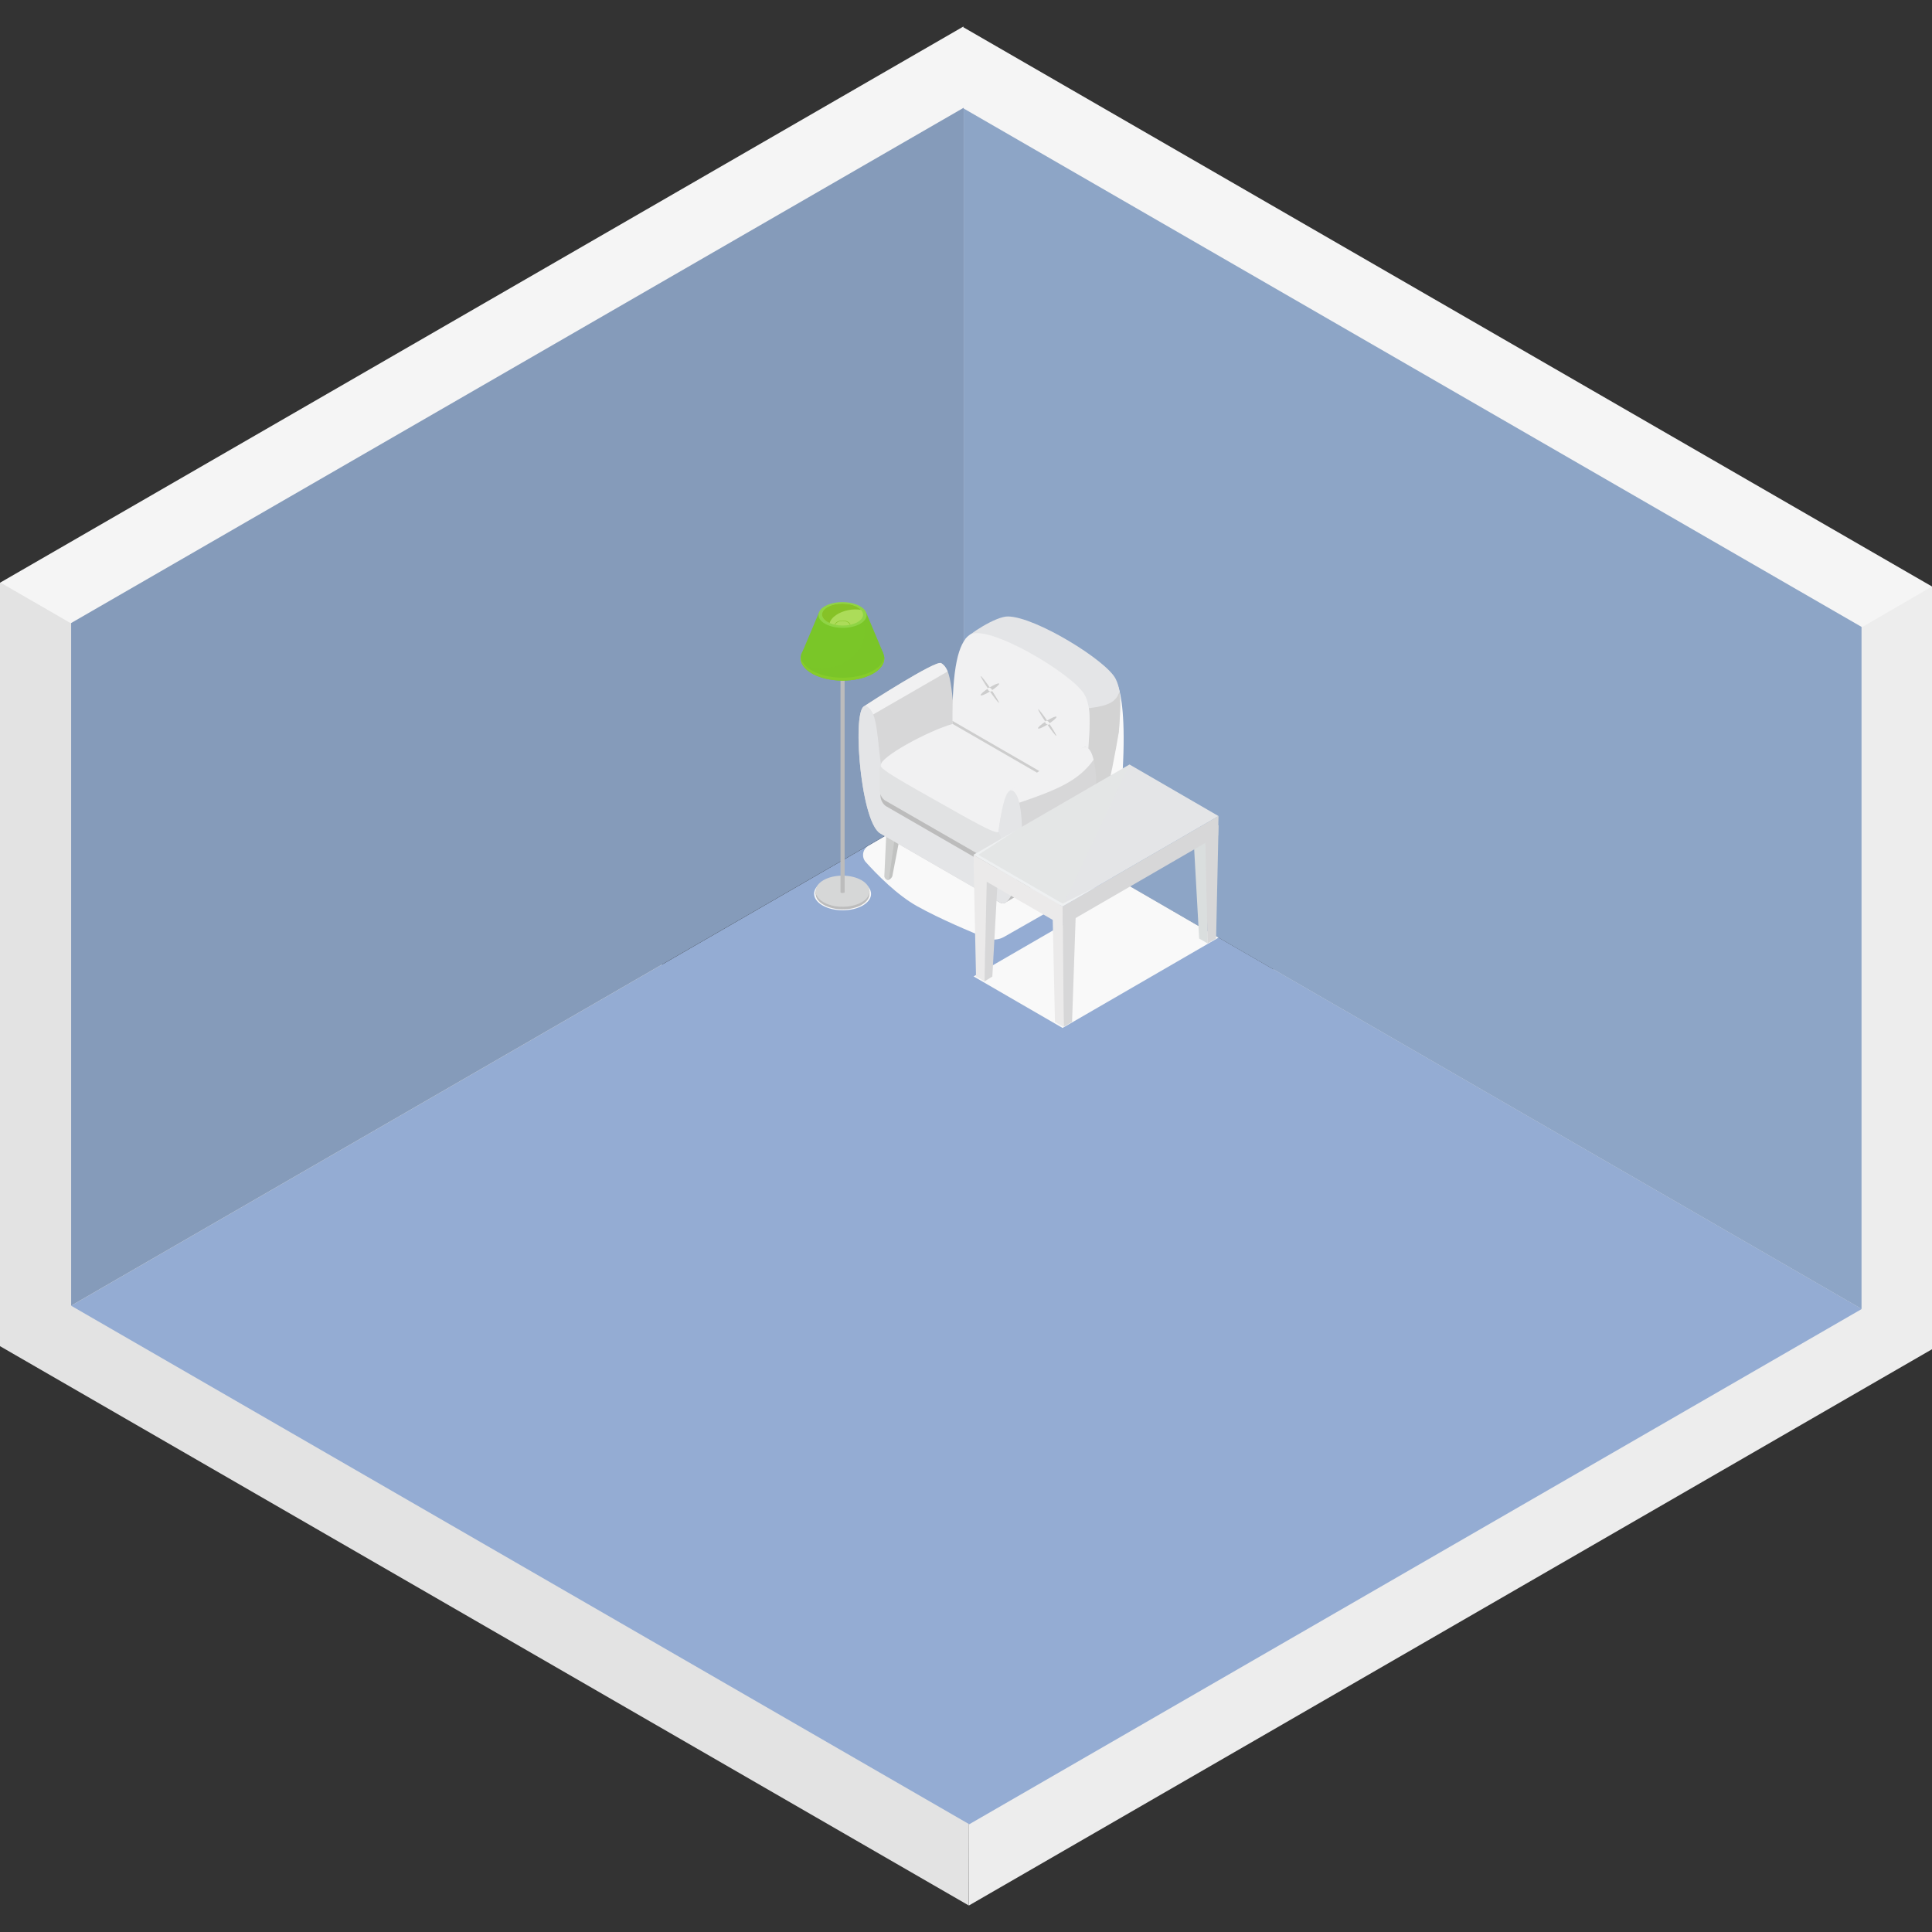 <?xml version="1.0" encoding="UTF-8"?> <svg xmlns="http://www.w3.org/2000/svg" viewBox="0 0 1000 1000"><rect x="0" y="0" width="1000" height="1000" fill="#333333" stroke="none"/><defs><style> .cls-1 { fill: #cdcdcd; } .cls-1, .cls-2, .cls-3, .cls-4, .cls-5, .cls-6, .cls-7, .cls-8, .cls-9, .cls-10, .cls-11, .cls-12, .cls-13, .cls-14, .cls-15, .cls-16, .cls-17, .cls-18, .cls-19, .cls-20, .cls-21, .cls-22, .cls-23, .cls-24, .cls-25, .cls-26, .cls-27, .cls-28, .cls-29, .cls-30, .cls-31 { stroke-width: 0px; } .cls-2 { fill: #8da5c6; } .cls-3 { fill: #acdc59; } .cls-4 { fill: #cecfce; } .cls-5, .cls-26 { fill: #d6d7d7; } .cls-6 { fill: #f3f3f3; } .cls-7 { fill: #e1e2e3; } .cls-8, .cls-20 { fill: #7ac628; } .cls-32 { isolation: isolate; } .cls-9 { fill: #859bba; } .cls-10 { fill: #dadede; } .cls-11 { fill: #e3e3e3; } .cls-12 { fill: #c1c2c1; } .cls-13 { fill: #c3bdb6; } .cls-14 { fill: #f5f5f5; } .cls-15 { fill: #e5e6e5; opacity: .3; } .cls-15, .cls-26 { mix-blend-mode: screen; } .cls-16 { fill: #bfbfbf; } .cls-17 { fill: #d7d7d8; } .cls-18 { fill: #8fd445; } .cls-19 { fill: #ededed; } .cls-20 { opacity: .2; } .cls-20, .cls-29 { mix-blend-mode: multiply; } .cls-21 { fill: #d3d3d3; } .cls-22 { fill: #86c227; } .cls-23 { fill: #bcbcbc; } .cls-24 { fill: #f1f1f2; } .cls-25 { fill: #94acd3; } .cls-26 { opacity: .6; } .cls-27 { fill: #eef0f1; } .cls-28 { fill: #8ace2a; } .cls-29 { fill: #f9f9f9; } .cls-30 { fill: #ebeaea; } .cls-31 { fill: #e4e5e7; } </style></defs><g class="cls-32"><g id="Layer_1" data-name="Layer 1"><g><polygon class="cls-14" points="1000 391.41 1000 303.57 498.71 14.15 498.71 14.93 498.67 13.72 .35 301.42 .35 391.41 1000 391.41"></polygon><polygon class="cls-11" points="508.46 595.01 0 301.42 0 696.77 501.45 986.28 501.54 622.47 508.46 595.01"></polygon><polygon class="cls-19" points="500.4 594.05 1000 303.57 1000 698.37 501.51 986.28 500.4 594.05 500.4 594.05"></polygon><polygon class="cls-25" points="501.69 944.23 36.82 675.84 498.79 409.13 963.65 677.52 501.69 944.23"></polygon><polygon class="cls-9" points="498.79 55.77 36.82 322.48 36.82 675.79 498.79 409.08 498.79 55.77"></polygon><polygon class="cls-2" points="498.82 56.17 963.53 324.48 963.53 677.48 498.82 409.18 498.82 56.17"></polygon><g><path class="cls-29" d="m446.58,468.68c-5.74,3.31-15.07,3.3-20.85-.04-5.78-3.33-5.8-8.72-.07-12.04,5.74-3.31,15.07-3.3,20.85.04s5.8,8.72.07,12.04Z"></path><path class="cls-23" d="m446.01,468.35c-5.43,3.13-14.26,3.12-19.72-.04-5.46-3.15-5.49-8.25-.06-11.39,5.43-3.13,14.26-3.12,19.72.04,5.46,3.15,5.49,8.25.06,11.39Z"></path><rect class="cls-13" x="422.17" y="461.29" width="27.89" height="1.42"></rect><path class="cls-5" d="m446.01,467c-5.43,3.13-14.26,3.12-19.72-.04s-5.49-8.25-.06-11.39c5.43-3.13,14.26-3.12,19.72.04,5.46,3.15,5.49,8.25.06,11.39Z"></path><path class="cls-23" d="m437.18,461.97c-.83.37-1.67.32-2.13,0v-126.81h2.13v126.81Z"></path><path class="cls-8" d="m451.43,348.9c-8.44,4.51-22.17,4.49-30.66-.04-8.49-4.53-8.53-11.87-.09-16.38,8.44-4.51,22.17-4.49,30.66.04,8.49,4.53,8.53,11.87.09,16.38Z"></path><polygon class="cls-8" points="448.39 317.29 423.81 317.29 415.55 336.86 457.09 337.96 448.39 317.29"></polygon><path class="cls-18" d="m444.95,323.04c-4.85,2.59-12.74,2.58-17.62-.03-4.88-2.61-4.9-6.82-.06-9.41,4.85-2.59,12.74-2.58,17.62.03,4.88,2.61,4.9,6.82.06,9.41Z"></path><path class="cls-3" d="m443.64,322.13c-4.13,2.21-10.85,2.2-15.01-.03-4.16-2.22-4.18-5.81-.05-8.02,4.13-2.21,10.85-2.2,15.01.03,4.16,2.22,4.18,5.81.05,8.02Z"></path><path class="cls-28" d="m451.43,347.41c-8.44,4.51-22.17,4.49-30.66-.04-3.91-2.09-6.01-4.77-6.33-7.5-.39,3.22,1.71,6.52,6.33,8.99,8.49,4.53,22.22,4.55,30.66.04,4.55-2.43,6.62-5.69,6.24-8.88-.33,2.69-2.39,5.33-6.24,7.39Z"></path><path class="cls-22" d="m432.94,318.22c3.57-2.35,8.66-3.27,12.71-2.55-.51-.56-1.19-1.09-2.06-1.55-4.16-2.22-10.88-2.23-15.01-.03s-4.11,5.79.05,8.02c.24.13.52.23.79.34.41-1.46,1.58-2.95,3.53-4.23Z"></path><path class="cls-22" d="m436.11,321.38c1.88,0,3.43.87,3.82,2.02.08-.02.17-.02.25-.04-.31-1.24-2-2.2-4.06-2.2s-3.73.94-4.06,2.17c.08.02.17.02.25.04.4-1.14,1.94-2,3.81-2Z"></path><path class="cls-20" d="m457.06,337.95h.03s-8.7-20.66-8.7-20.66c.44,1.45-.03,2.96-1.39,4.28.39,1.45.61,2.96.61,4.52,0,11.04-10.24,19.99-22.87,19.99-3.27,0-6.37-.61-9.19-1.69,1.04,1.63,2.77,3.17,5.21,4.48,8.49,4.53,22.22,4.55,30.66.04,5.55-2.96,7.41-7.14,5.64-10.95Z"></path><path class="cls-26" d="m427.1,466.75c-2.99-1.73-4.61-3.94-4.87-6.2-.34,2.29,1.01,4.66,4.06,6.42,2.45,1.42,5.58,2.19,8.78,2.34-2.92-.4-5.69-1.25-7.97-2.57Z"></path></g><g><path class="cls-29" d="m577.05,351.55s11.35,11.16-1.78,101.77l-31.94-18.5,33.72-83.27Z"></path><path class="cls-29" d="m575.29,453.24l-76.5-44.17-49.36,28.76c-1.42.83-2.4,2.26-2.65,3.88-.25,1.63.23,3.29,1.34,4.51,5.72,6.35,16.23,17.08,26.61,22.85,12.01,6.68,27.92,13.33,35.76,16.49,3,1.21,6.39.98,9.21-.63l55.6-31.7Z"></path><g><path class="cls-31" d="m547.03,395.21l-44.66-25.78c-.14-17.54-4.95-31.16-2.78-38.52,1.25-2.28,15.85-12,22.21-11.83,14.3.24,50.93,22.8,55.65,32.28,3.02,6.07,2.69,13.69,1.67,27.36-.07-.07-10.55,59.64-19.63,65.62-4.94,3.26-5.68-53.09-12.47-49.12Z"></path><path class="cls-12" d="m552.98,459.36c.54,1.43,2.68-.4,2.68-1.55v-22.55l-4.83,2.79,2.15,21.31Z"></path><path class="cls-21" d="m562.52,386.77s.04.02.04.02c.25.15.49.33.72.55.69-9.21,1.06-15.67.31-20.77,10.33-1.31,14.08-3.19,15.85-8.6.74,5.09.37,11.54-.31,20.72-.07-.07-8.72,56.75-19.63,65.62l-1.41-2.76c-2.27-11.34-5.53-49.6-11.06-46.37l-.15-.09c16.18-9.58,14-8.72,15.64-8.35Z"></path><path class="cls-4" d="m551.66,457.93c.55,1.95,2.45,2.5,2.41,1.39l-.93-21.67-4.33-2.5,2.86,22.79Z"></path><path class="cls-12" d="m459.21,454.95c.2,1.43,2.46-.39,2.68-1.55l4.37-22.64-4.83,2.79-2.22,21.4Z"></path><path class="cls-12" d="m509.75,484.33c.36,1.49,2.57-.36,2.68-1.55l2.26-23.37-4.83,2.79-.11,22.13Z"></path><g><path class="cls-4" d="m508.61,482.92c.4,1.97,2.36,2.51,2.41,1.39l1.01-21.97-4.33-2.5.92,23.08Z"></path><path class="cls-4" d="m460.14,454.94c-.56,1.41-2.46-.27-2.41-1.39l1.01-21.97,4.33,2.5-2.93,20.85Z"></path></g><path class="cls-17" d="m462.66,435.45l-7.04-4.07c-9.94-5.74-14.49-60.99-8.66-65.63.61-.49,37.25-24.17,40.14-22.53,7.55,4.36,4.09,22.64,11.12,49.1l-35.56,43.12Z"></path><path class="cls-17" d="m498.22,392.33l26.81,15.48c.11-.04.23-.08.35-.11.58-.6,33.84-23.13,37.14-20.93.03,0,.04.02.04.02,8.79,5.07,4.67,55.36-4.23,58.2l-37.24,21.73c-1.09.93-2.28,1.14-3.53.42l-7.05-4.07-47.85-27.63,35.56-43.12Z"></path><path class="cls-24" d="m562.56,386.79s-.01-.02-.04-.02c-1.9-.43,1.33-1.52-24.86,13.76l-44.66-25.78c-.23-29.18,3.08-41.88,8.78-46.04,8.94-6.53,54.52,20.63,59.83,31.28,3.02,6.07,2.69,13.69,1.67,27.36-.23-.22-.47-.4-.72-.55Z"></path><g><path class="cls-1" d="m541.66,374.38c2.59,3.81,4.88,6.73,5.1,6.53s-1.7-3.45-4.29-7.26c-2.59-3.81-4.88-6.73-5.1-6.53-.22.2,1.7,3.45,4.29,7.26Z"></path><path class="cls-1" d="m542.54,374.81c2.64-1.67,4.57-3.38,4.31-3.82-.26-.44-2.62.55-5.26,2.22-2.64,1.67-4.57,3.38-4.31,3.82.26.44,2.62-.55,5.26-2.22Z"></path><path class="cls-6" d="m540.93,373.84c.13.56.75,1.13,1.39,1.27s1.04-.2.91-.76c-.13-.56-.75-1.13-1.39-1.27-.64-.14-1.04.2-.91.76Z"></path></g><g><path class="cls-1" d="m511.94,357.22c2.59,3.81,4.88,6.73,5.1,6.53s-1.7-3.45-4.29-7.26-4.88-6.73-5.1-6.53c-.22.2,1.7,3.45,4.29,7.26Z"></path><path class="cls-1" d="m512.83,357.65c2.64-1.67,4.57-3.38,4.31-3.82-.26-.44-2.62.55-5.26,2.22-2.64,1.67-4.57,3.38-4.31,3.82.26.44,2.62-.55,5.26-2.22Z"></path><path class="cls-6" d="m511.22,356.68c.13.56.75,1.13,1.39,1.27.64.14,1.04-.2.91-.76s-.75-1.13-1.39-1.27c-.64-.14-1.04.2-.91.76Z"></path></g><path class="cls-23" d="m565.44,429.22c-1.6,8.32-4.08,14.81-7.11,15.77l-37.24,21.73c-1.09.93-2.28,1.14-3.53.42l-7.05-4.07s1.62.94-1.86-1.07c45.34-14.87,56.79-32.79,56.79-32.79Z"></path><path class="cls-31" d="m448.62,365.68c7.55,4.36,4.09,22.64,11.12,49.1l53.61,30.95c5.2-15.19,4.25-38.47,10.69-36.51.03,0,.04.02.04.02,9.51,5.49,3.91,63.92-6.52,57.9l-7.05-4.07-47.85-27.63-7.04-4.07c-10.76-6.21-15.21-70.44-7-65.7Z"></path><path class="cls-23" d="m455.72,411.84c0,2.09,1.32,4.54,2.95,5.48l56.06,32.35c1.63.94,2.95,0,2.95-2.08v-13.18c0-2.09-1.32-4.54-2.95-5.48l-56.06-32.35c-1.63-.94-2.95,0-2.95,2.08v13.18Z"></path><path class="cls-7" d="m455.25,408.9c0,2.08,1.31,4.52,2.93,5.46l56.98,32.79c1.62.94,2.93,0,2.93-2.07v-10.6c0-2.08-1.31-4.52-2.93-5.46l-56.98-32.79c-1.62-.94-2.93,0-2.93,2.07v10.6Z"></path><path class="cls-24" d="m493.27,374.66l44.6,25.75c-7.35,4.32-14.98,8.74-14.98,8.74-3.01,1.17-4.74,11.71-6.1,21.43-1.38,1.52-16.21-7.13-31.11-15.52-15.76-8.87-31.53-17.58-29.65-18.9-1.43-3.89,24.63-18.06,37.24-21.5Z"></path><g><path class="cls-16" d="m445.79,367.71h0s0,0,0-.01c0,0,0,0,0,.01Z"></path><path class="cls-24" d="m448.62,365.68c-.51-.3-.97-.32-1.39-.11,3.39-2.26,37.1-23.92,39.87-22.34,1.53.88,2.6,2.35,3.41,4.32l-38.56,22.26c-.8-1.88-1.85-3.28-3.33-4.13Z"></path></g><path class="cls-24" d="m527.53,415.49c-.79-3.11-1.92-5.36-3.45-6.24,0,0-.01-.02-.04-.02-.41-.13-.79-.15-1.15-.07h0c2.25-2.17,36.63-24.37,39.63-22.38.03,0,.04.02.04.02,1.56.9,2.71,3.22,3.5,6.45-7.81,10.87-18.54,15.45-38.53,22.25h0Z"></path><path class="cls-1" d="m536.72,399.9l-43.72-25.24c0-.52,0-1.02,0-1.53l44.99,25.98c-.43.27-.85.53-1.27.79Z"></path></g></g><g><polygon class="cls-29" points="607.26 471.73 584.65 458.64 503.92 505.39 526.4 518.42 549.98 532.07 630.7 485.32 607.26 471.73"></polygon><g><polygon class="cls-10" points="625.07 488.32 620.68 485.79 617.61 430.67 624.48 433.64 625.07 488.32"></polygon><polygon class="cls-17" points="509.48 508.05 513.63 505.45 516.59 451.93 510.21 452.82 509.48 508.05"></polygon><g><polygon class="cls-30" points="509.58 507.93 505.19 505.4 503.92 446.68 510.85 450.68 509.58 507.93"></polygon><polygon class="cls-30" points="550.43 531.51 546.04 528.98 544.77 470.26 551.7 474.27 550.43 531.51"></polygon><polygon class="cls-30" points="551.58 480 504.13 452.6 503.94 442.55 551.7 470.12 551.58 480"></polygon></g><g><polygon class="cls-17" points="625.06 488.32 629.45 485.79 630.72 427.07 623.79 431.07 625.06 488.32"></polygon><polygon class="cls-17" points="550.58 531.47 554.9 528.98 556.93 469.78 550.1 473.71 550.58 531.47"></polygon><polygon class="cls-17" points="550.1 479.02 630.51 432.45 630.7 422.39 549.97 469.14 550.1 479.02"></polygon></g><polygon class="cls-31" points="549.97 469.14 503.92 442.46 584.65 395.71 630.7 422.39 549.97 469.14"></polygon><polygon class="cls-15" points="549.97 469.14 503.92 442.46 584.65 395.71 549.97 469.14"></polygon><polygon class="cls-27" points="550.02 467.71 506.41 442.44 525.45 430.03 503.92 442.46 549.97 469.14 567.75 458.88 550.02 467.71"></polygon></g></g></g></g></g></svg> 